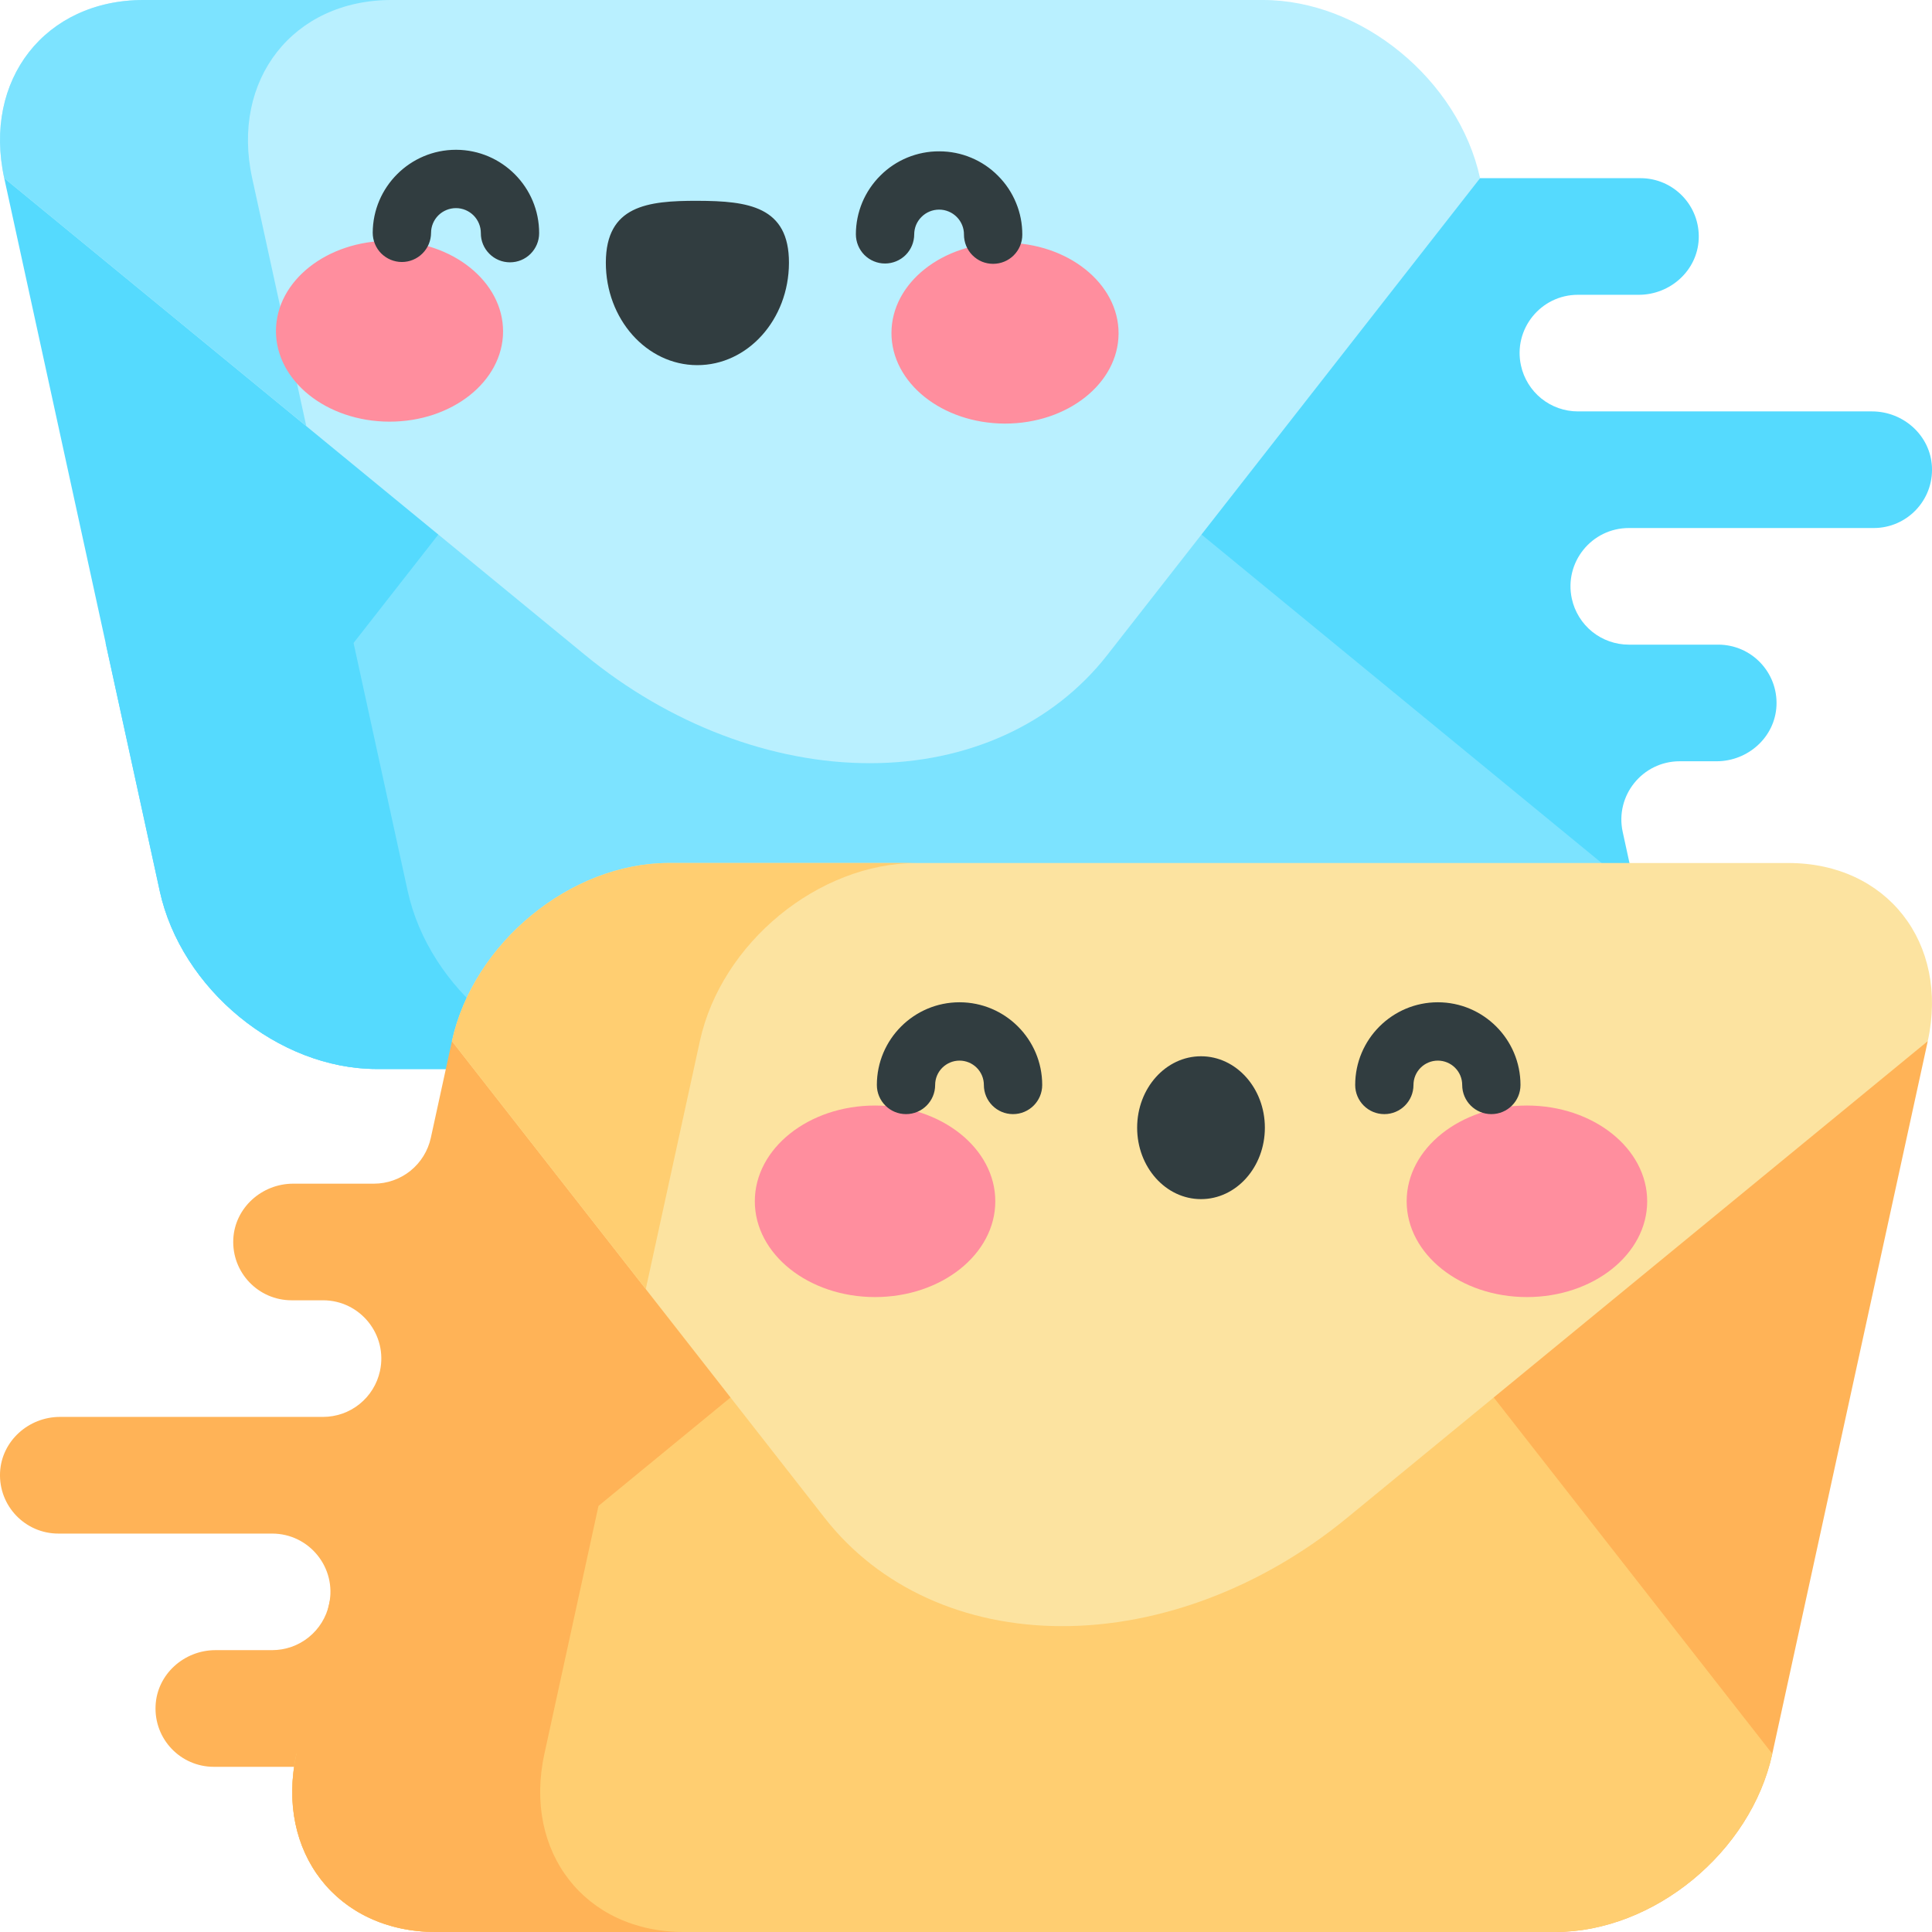 <?xml version="1.0" encoding="UTF-8"?>
<svg xmlns="http://www.w3.org/2000/svg" width="36" height="36" viewBox="0 0 36 36" fill="none">
  <g clip-path="url(#clip0_7210_743)">
    <path d="M34.883 7.666H29.402C29.154 7.666 28.914 7.581 28.721 7.426C28.528 7.27 28.394 7.053 28.341 6.811C28.193 6.134 28.709 5.493 29.402 5.493H30.537C31.122 5.493 31.625 5.043 31.653 4.459C31.682 3.835 31.185 3.32 30.568 3.32H27.237C27.235 3.32 27.232 3.32 27.23 3.32L0.08 3.32H0.079L2.976 16.599C3.377 18.433 5.187 19.919 7.021 19.919H27.881C29.714 19.919 30.877 18.433 30.476 16.6L30.237 15.503C30.089 14.826 30.605 14.185 31.299 14.185H31.986C32.571 14.185 33.074 13.736 33.102 13.151C33.131 12.527 32.634 12.012 32.016 12.012H30.351C30.103 12.012 29.862 11.927 29.669 11.772C29.476 11.616 29.342 11.399 29.289 11.157C29.141 10.48 29.657 9.839 30.351 9.839H34.914C35.531 9.839 36.029 9.324 35.999 8.7C35.971 8.116 35.468 7.666 34.883 7.666Z" fill="#55DAFE"></path>
    <path d="M19.652 7.714C18.081 6.424 16.173 5.699 14.349 5.699C12.524 5.699 10.933 6.424 9.924 7.714L2.977 16.6C3.377 18.433 5.187 19.919 7.021 19.919H27.881C29.715 19.919 30.877 18.433 30.477 16.6L19.652 7.714Z" fill="#7CE3FF"></path>
    <path d="M7.596 16.6L6.588 11.98H1.968L2.976 16.6C3.376 18.433 5.186 19.919 7.02 19.919H11.64C9.807 19.919 7.996 18.433 7.596 16.6Z" fill="#55DAFE"></path>
    <path d="M23.534 0H2.674C0.841 0 -0.321 1.486 0.079 3.32L10.903 12.206C12.475 13.496 14.383 14.221 16.207 14.221C18.032 14.221 19.623 13.496 20.632 12.206L27.579 3.32C27.179 1.486 25.368 0 23.534 0Z" fill="#B9F0FF"></path>
    <path d="M5.707 7.94L4.699 3.32C4.299 1.486 5.461 0 7.295 0H2.674C0.841 0 -0.321 1.486 0.079 3.32L5.707 7.94H5.707Z" fill="#7CE3FF"></path>
    <path d="M8.422 19.4H8.421L8.028 21.201C7.975 21.444 7.841 21.66 7.648 21.816C7.455 21.971 7.215 22.056 6.967 22.056H5.463C4.878 22.056 4.375 22.506 4.347 23.09C4.318 23.714 4.815 24.229 5.433 24.229H6.018C6.712 24.229 7.228 24.87 7.08 25.547C7.027 25.79 6.893 26.007 6.7 26.162C6.507 26.318 6.266 26.402 6.018 26.402H1.117C0.532 26.402 0.029 26.852 0.001 27.436C-0.028 28.06 0.469 28.576 1.087 28.576H5.07C5.764 28.576 6.28 29.216 6.132 29.894C6.079 30.136 5.945 30.353 5.752 30.508C5.559 30.664 5.318 30.748 5.07 30.748H4.015C3.43 30.748 2.926 31.198 2.899 31.782C2.869 32.407 3.366 32.922 3.984 32.922H5.481C5.229 34.642 6.367 36 8.119 36H28.98C30.813 36 32.624 34.514 33.024 32.68L35.921 19.401L8.422 19.4Z" fill="#FFB357"></path>
    <path d="M26.078 23.794C25.069 22.504 23.477 21.78 21.653 21.78C19.828 21.78 17.92 22.504 16.349 23.794L5.524 32.68C5.124 34.514 6.286 36 8.12 36H28.98C30.813 36 32.624 34.514 33.024 32.68L26.078 23.794Z" fill="#FFCE71"></path>
    <path d="M10.144 32.68L11.152 28.06H6.532L5.524 32.68C5.124 34.514 6.286 36 8.12 36H12.74C10.906 36 9.744 34.514 10.144 32.68Z" fill="#FFB357"></path>
    <path d="M33.325 16.081H12.465C10.632 16.081 8.821 17.567 8.421 19.4L15.368 28.286C16.377 29.576 17.968 30.301 19.793 30.301C21.617 30.301 23.525 29.576 25.097 28.286L35.921 19.4C36.321 17.567 35.159 16.081 33.325 16.081Z" fill="#FCE3A0"></path>
    <path d="M12.033 24.02L13.041 19.4C13.441 17.567 15.252 16.081 17.085 16.081H12.465C10.632 16.081 8.821 17.567 8.421 19.4L12.033 24.02H12.033Z" fill="#FFCE71"></path>
    <path d="M9.374 6.178C9.371 7.109 8.421 7.86 7.252 7.857C6.084 7.853 5.139 7.096 5.142 6.165C5.145 5.234 6.094 4.483 7.263 4.487C8.431 4.49 9.376 5.248 9.374 6.178ZM16.611 6.201C16.608 7.132 17.553 7.889 18.721 7.893C19.89 7.896 20.84 7.145 20.843 6.214C20.846 5.284 19.901 4.526 18.732 4.523C17.563 4.519 16.614 5.27 16.611 6.201Z" fill="#FF8E9E"></path>
    <path d="M14.701 4.9C14.705 3.846 13.941 3.744 12.999 3.742C12.057 3.739 11.293 3.835 11.289 4.89C11.286 5.944 12.047 6.801 12.989 6.804C13.932 6.807 14.698 5.955 14.701 4.9ZM8.501 2.791H8.496C7.643 2.791 6.948 3.484 6.945 4.337C6.945 4.408 6.959 4.479 6.986 4.545C7.013 4.611 7.053 4.671 7.103 4.722C7.154 4.772 7.213 4.812 7.279 4.84C7.345 4.867 7.416 4.882 7.487 4.882H7.489C7.632 4.882 7.77 4.825 7.872 4.723C7.974 4.622 8.031 4.484 8.032 4.34C8.032 4.218 8.081 4.1 8.168 4.013C8.255 3.927 8.373 3.878 8.496 3.878H8.497C8.62 3.878 8.738 3.928 8.825 4.015C8.911 4.102 8.96 4.22 8.96 4.343C8.959 4.415 8.973 4.485 9 4.551C9.027 4.617 9.067 4.677 9.118 4.728C9.168 4.779 9.228 4.819 9.293 4.846C9.359 4.874 9.43 4.888 9.501 4.888H9.503C9.647 4.888 9.785 4.831 9.886 4.73C9.988 4.628 10.046 4.49 10.046 4.346C10.049 3.492 9.355 2.794 8.501 2.791ZM18.598 3.277C18.455 3.132 18.285 3.017 18.097 2.939C17.909 2.86 17.707 2.82 17.503 2.82H17.498C17.296 2.819 17.095 2.859 16.907 2.936C16.72 3.013 16.549 3.127 16.406 3.27C16.261 3.414 16.146 3.584 16.067 3.772C15.989 3.96 15.948 4.162 15.948 4.365C15.948 4.437 15.962 4.507 15.989 4.573C16.016 4.639 16.056 4.699 16.106 4.75C16.156 4.8 16.216 4.841 16.282 4.868C16.348 4.896 16.419 4.91 16.49 4.91H16.491C16.635 4.91 16.773 4.853 16.875 4.752C16.977 4.65 17.034 4.512 17.035 4.369C17.035 4.308 17.047 4.247 17.07 4.191C17.094 4.135 17.128 4.084 17.172 4.041C17.215 3.998 17.266 3.964 17.322 3.941C17.378 3.918 17.438 3.906 17.499 3.906H17.5C17.561 3.906 17.621 3.918 17.678 3.942C17.734 3.965 17.785 4 17.828 4.043C17.871 4.086 17.905 4.138 17.928 4.194C17.951 4.25 17.963 4.311 17.962 4.372C17.962 4.443 17.976 4.514 18.003 4.58C18.03 4.646 18.07 4.706 18.12 4.756C18.171 4.807 18.23 4.847 18.296 4.875C18.362 4.902 18.433 4.916 18.504 4.916H18.506C18.65 4.916 18.788 4.859 18.889 4.758C18.991 4.656 19.049 4.519 19.049 4.375C19.05 4.171 19.011 3.969 18.933 3.781C18.856 3.592 18.742 3.421 18.598 3.277Z" fill="#313D40"></path>
    <path d="M16.305 24.169C17.543 24.169 18.546 23.37 18.546 22.384C18.546 21.399 17.543 20.6 16.305 20.6C15.068 20.6 14.065 21.399 14.065 22.384C14.065 23.37 15.068 24.169 16.305 24.169Z" fill="#FF8E9E"></path>
    <path d="M28.452 24.169C29.69 24.169 30.693 23.37 30.693 22.384C30.693 21.399 29.69 20.6 28.452 20.6C27.214 20.6 26.211 21.399 26.211 22.384C26.211 23.37 27.214 24.169 28.452 24.169Z" fill="#FF8E9E"></path>
    <path d="M22.379 22.344C23.036 22.344 23.569 21.748 23.569 21.013C23.569 20.278 23.036 19.682 22.379 19.682C21.722 19.682 21.189 20.278 21.189 21.013C21.189 21.748 21.722 22.344 22.379 22.344Z" fill="#313D40"></path>
    <path d="M17.879 18.676C17.03 18.676 16.339 19.367 16.339 20.217C16.339 20.517 16.582 20.76 16.882 20.76C17.182 20.76 17.425 20.517 17.425 20.217C17.425 20.096 17.473 19.981 17.558 19.896C17.644 19.811 17.759 19.763 17.879 19.763C18 19.763 18.115 19.811 18.2 19.896C18.285 19.981 18.333 20.096 18.333 20.217C18.333 20.517 18.576 20.76 18.876 20.76C19.176 20.76 19.42 20.517 19.42 20.217C19.42 19.367 18.729 18.676 17.879 18.676ZM26.792 18.676C25.943 18.676 25.252 19.367 25.252 20.217C25.252 20.517 25.495 20.76 25.795 20.76C26.095 20.76 26.338 20.517 26.338 20.217C26.338 20.096 26.386 19.981 26.471 19.896C26.556 19.811 26.672 19.763 26.792 19.763C26.912 19.763 27.028 19.811 27.113 19.896C27.198 19.981 27.246 20.096 27.246 20.217C27.246 20.517 27.489 20.76 27.789 20.76C28.089 20.76 28.332 20.517 28.332 20.217C28.332 19.367 27.641 18.676 26.792 18.676Z" fill="#313D40"></path>
  </g>
  <defs>
    <clipPath id="clip0_7210_743">
      <rect width="36" height="36" fill="white"></rect>
    </clipPath>
  </defs>
</svg>
